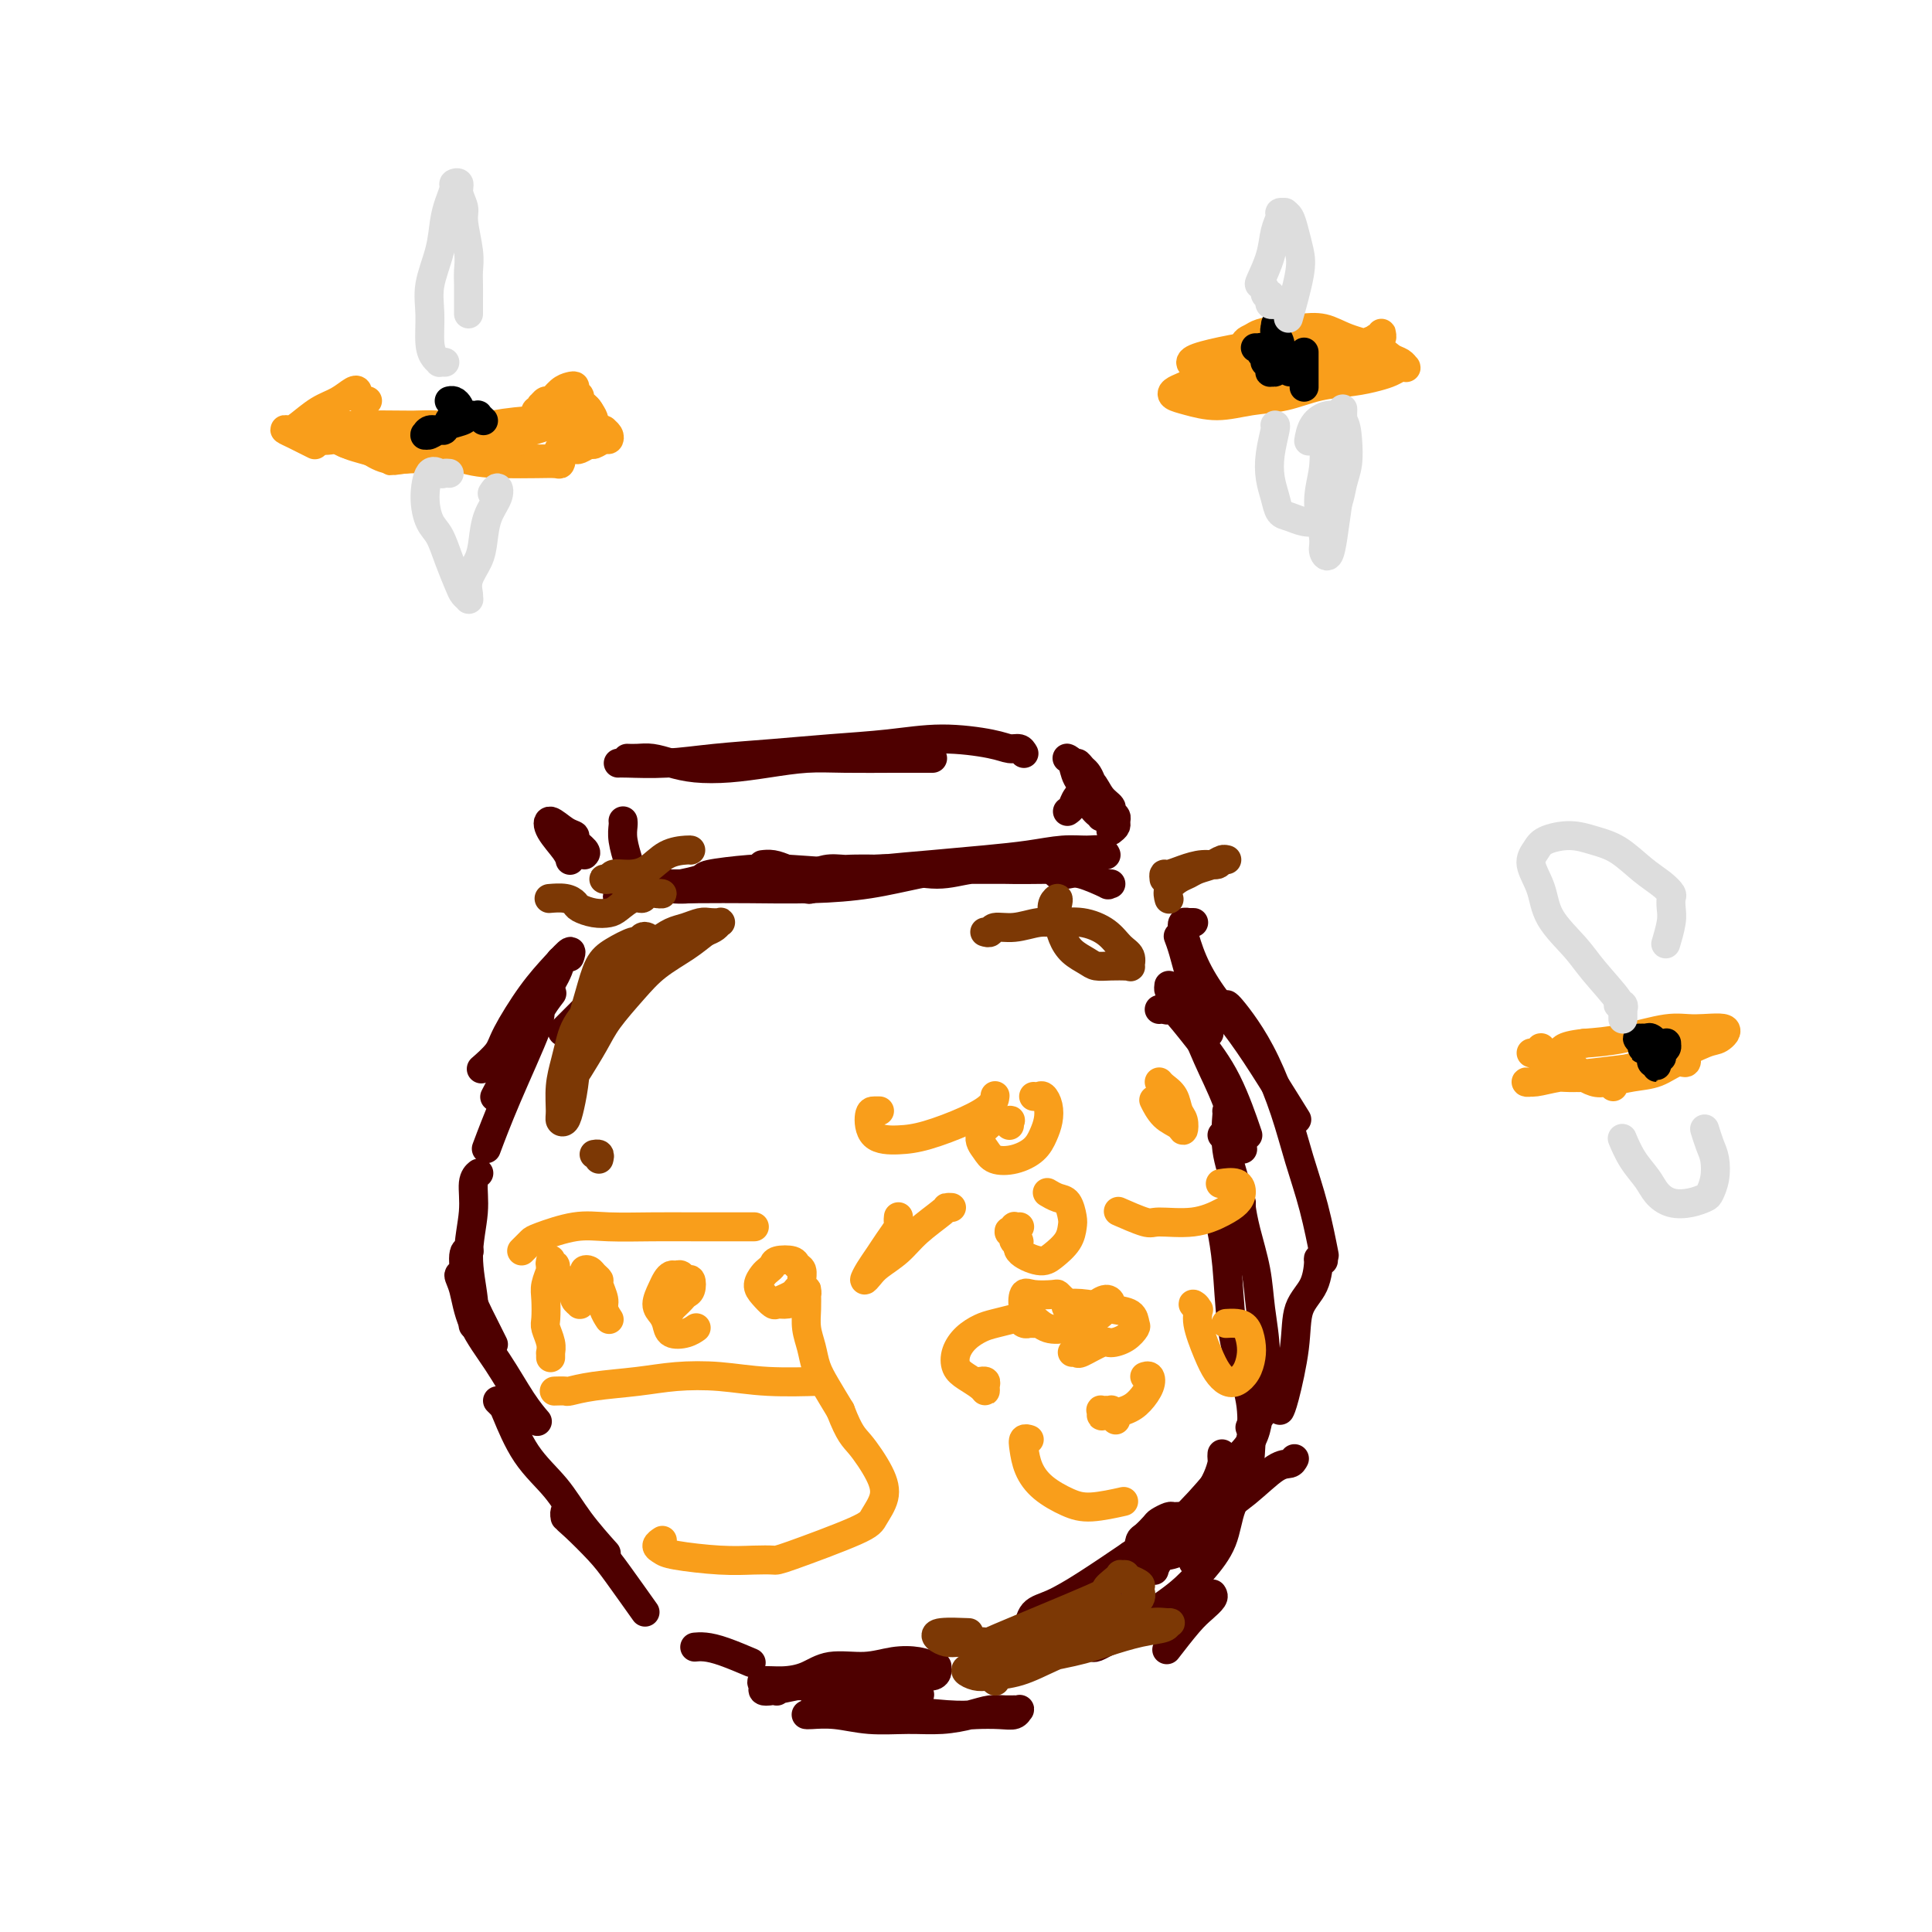 <svg viewBox='0 0 400 400' version='1.1' xmlns='http://www.w3.org/2000/svg' xmlns:xlink='http://www.w3.org/1999/xlink'><g fill='none' stroke='#4E0000' stroke-width='6' stroke-linecap='round' stroke-linejoin='round'><path d='M158,179c-0.161,0.020 -0.322,0.040 0,0c0.322,-0.040 1.127,-0.140 2,0c0.873,0.140 1.814,0.521 3,1c1.186,0.479 2.617,1.055 4,1c1.383,-0.055 2.717,-0.742 4,-1c1.283,-0.258 2.515,-0.087 4,0c1.485,0.087 3.222,0.090 5,0c1.778,-0.090 3.598,-0.273 6,0c2.402,0.273 5.386,1.001 8,1c2.614,-0.001 4.858,-0.732 7,-1c2.142,-0.268 4.180,-0.072 7,0c2.820,0.072 6.420,0.019 8,0c1.580,-0.019 1.138,-0.005 2,0c0.862,0.005 3.026,0.001 4,0c0.974,-0.001 0.758,-0.000 1,0c0.242,0.000 0.941,0.000 1,0c0.059,-0.000 -0.521,-0.000 -1,0c-0.479,0.000 -0.856,-0.000 -2,0c-1.144,0.000 -3.057,0.000 -5,0c-1.943,-0.000 -3.918,-0.001 -6,0c-2.082,0.001 -4.271,0.003 -7,0c-2.729,-0.003 -6.000,-0.012 -9,0c-3.000,0.012 -5.731,0.044 -9,0c-3.269,-0.044 -7.077,-0.166 -10,0c-2.923,0.166 -4.960,0.619 -8,1c-3.040,0.381 -7.083,0.690 -10,1c-2.917,0.310 -4.708,0.622 -7,1c-2.292,0.378 -5.083,0.822 -7,1c-1.917,0.178 -2.958,0.089 -4,0'/><path d='M139,184c-13.406,0.680 -5.422,0.378 -3,0c2.422,-0.378 -0.718,-0.834 -2,-1c-1.282,-0.166 -0.706,-0.044 0,0c0.706,0.044 1.540,0.009 2,0c0.460,-0.009 0.544,0.009 4,0c3.456,-0.009 10.285,-0.045 15,0c4.715,0.045 7.316,0.171 10,0c2.684,-0.171 5.449,-0.638 8,-1c2.551,-0.362 4.887,-0.620 7,-1c2.113,-0.380 4.004,-0.883 6,-1c1.996,-0.117 4.098,0.150 6,0c1.902,-0.150 3.605,-0.718 5,-1c1.395,-0.282 2.482,-0.279 3,0c0.518,0.279 0.466,0.835 0,1c-0.466,0.165 -1.345,-0.061 -3,0c-1.655,0.061 -4.084,0.409 -7,1c-2.916,0.591 -6.319,1.427 -10,2c-3.681,0.573 -7.641,0.885 -12,1c-4.359,0.115 -9.119,0.034 -13,0c-3.881,-0.034 -6.883,-0.019 -10,0c-3.117,0.019 -6.348,0.044 -9,0c-2.652,-0.044 -4.724,-0.155 -6,0c-1.276,0.155 -1.754,0.578 -2,1c-0.246,0.422 -0.258,0.844 0,1c0.258,0.156 0.788,0.044 1,0c0.212,-0.044 0.106,-0.022 0,0'/><path d='M168,184c-0.274,0.130 -0.549,0.259 -1,0c-0.451,-0.259 -1.079,-0.907 -2,-1c-0.921,-0.093 -2.135,0.367 -4,0c-1.865,-0.367 -4.380,-1.563 -6,-2c-1.620,-0.437 -2.346,-0.116 -3,0c-0.654,0.116 -1.236,0.028 -1,0c0.236,-0.028 1.289,0.004 3,0c1.711,-0.004 4.078,-0.042 7,0c2.922,0.042 6.397,0.166 10,0c3.603,-0.166 7.334,-0.623 11,-1c3.666,-0.377 7.268,-0.675 11,-1c3.732,-0.325 7.595,-0.676 11,-1c3.405,-0.324 6.352,-0.619 9,-1c2.648,-0.381 4.997,-0.848 7,-1c2.003,-0.152 3.661,0.011 5,0c1.339,-0.011 2.361,-0.195 3,0c0.639,0.195 0.897,0.770 1,1c0.103,0.230 0.052,0.115 0,0'/><path d='M230,172c0.432,-0.333 0.863,-0.666 1,-1c0.137,-0.334 -0.022,-0.668 0,-1c0.022,-0.332 0.224,-0.660 0,-1c-0.224,-0.340 -0.876,-0.692 -1,-1c-0.124,-0.308 0.278,-0.574 0,-1c-0.278,-0.426 -1.237,-1.013 -2,-2c-0.763,-0.987 -1.330,-2.374 -2,-3c-0.670,-0.626 -1.445,-0.490 -2,-1c-0.555,-0.510 -0.892,-1.665 -1,-2c-0.108,-0.335 0.013,0.150 0,0c-0.013,-0.150 -0.158,-0.934 0,-1c0.158,-0.066 0.621,0.587 1,1c0.379,0.413 0.676,0.588 1,1c0.324,0.412 0.675,1.063 1,2c0.325,0.937 0.625,2.161 1,3c0.375,0.839 0.826,1.291 1,2c0.174,0.709 0.073,1.673 0,2c-0.073,0.327 -0.117,0.016 0,0c0.117,-0.016 0.397,0.262 0,0c-0.397,-0.262 -1.469,-1.065 -2,-2c-0.531,-0.935 -0.521,-2.002 -1,-3c-0.479,-0.998 -1.449,-1.928 -2,-3c-0.551,-1.072 -0.684,-2.287 -1,-3c-0.316,-0.713 -0.816,-0.923 -1,-1c-0.184,-0.077 -0.053,-0.022 0,0c0.053,0.022 0.026,0.011 0,0'/><path d='M212,156c-0.255,-0.443 -0.509,-0.886 -1,-1c-0.491,-0.114 -1.217,0.102 -2,0c-0.783,-0.102 -1.621,-0.522 -4,-1c-2.379,-0.478 -6.299,-1.015 -10,-1c-3.701,0.015 -7.182,0.582 -11,1c-3.818,0.418 -7.972,0.686 -12,1c-4.028,0.314 -7.931,0.673 -12,1c-4.069,0.327 -8.306,0.624 -12,1c-3.694,0.376 -6.846,0.833 -10,1c-3.154,0.167 -6.309,0.045 -8,0c-1.691,-0.045 -1.917,-0.012 -2,0c-0.083,0.012 -0.024,0.003 0,0c0.024,-0.003 0.012,-0.002 0,0'/><path d='M193,157c0.075,0.000 0.150,0.000 0,0c-0.150,-0.000 -0.526,-0.001 -1,0c-0.474,0.001 -1.047,0.003 -2,0c-0.953,-0.003 -2.286,-0.011 -5,0c-2.714,0.011 -6.809,0.042 -10,0c-3.191,-0.042 -5.480,-0.158 -8,0c-2.520,0.158 -5.273,0.588 -8,1c-2.727,0.412 -5.430,0.804 -8,1c-2.570,0.196 -5.008,0.196 -7,0c-1.992,-0.196 -3.539,-0.588 -5,-1c-1.461,-0.412 -2.835,-0.842 -4,-1c-1.165,-0.158 -2.121,-0.042 -3,0c-0.879,0.042 -1.680,0.012 -2,0c-0.320,-0.012 -0.160,-0.006 0,0'/><path d='M129,170c0.002,0.015 0.004,0.029 0,0c-0.004,-0.029 -0.015,-0.102 0,0c0.015,0.102 0.056,0.378 0,1c-0.056,0.622 -0.207,1.591 0,3c0.207,1.409 0.774,3.260 1,4c0.226,0.740 0.113,0.370 0,0'/><path d='M121,177c0.237,-0.223 0.473,-0.447 0,-1c-0.473,-0.553 -1.657,-1.437 -2,-2c-0.343,-0.563 0.153,-0.807 0,-1c-0.153,-0.193 -0.955,-0.335 -2,-1c-1.045,-0.665 -2.332,-1.852 -3,-2c-0.668,-0.148 -0.715,0.744 0,2c0.715,1.256 2.193,2.877 3,4c0.807,1.123 0.945,1.750 1,2c0.055,0.250 0.028,0.125 0,0'/><path d='M141,183c-0.445,0.090 -0.890,0.181 0,0c0.890,-0.181 3.116,-0.633 4,-1c0.884,-0.367 0.425,-0.648 2,-1c1.575,-0.352 5.185,-0.775 8,-1c2.815,-0.225 4.835,-0.253 9,0c4.165,0.253 10.476,0.787 13,1c2.524,0.213 1.262,0.107 0,0'/><path d='M230,183c-0.554,-0.061 -1.109,-0.121 -1,0c0.109,0.121 0.880,0.425 0,0c-0.880,-0.425 -3.411,-1.578 -5,-2c-1.589,-0.422 -2.235,-0.114 -3,0c-0.765,0.114 -1.647,0.032 -2,0c-0.353,-0.032 -0.176,-0.016 0,0'/><path d='M221,168c0.369,-0.256 0.738,-0.512 1,-1c0.262,-0.488 0.417,-1.208 1,-2c0.583,-0.792 1.595,-1.655 2,-2c0.405,-0.345 0.202,-0.173 0,0'/><path d='M125,205c-0.345,0.345 -0.690,0.690 -1,1c-0.310,0.310 -0.583,0.583 -2,2c-1.417,1.417 -3.976,3.976 -5,5c-1.024,1.024 -0.512,0.512 0,0'/><path d='M118,198c0.016,-0.046 0.032,-0.092 0,0c-0.032,0.092 -0.114,0.321 0,0c0.114,-0.321 0.422,-1.192 0,-1c-0.422,0.192 -1.574,1.446 -3,3c-1.426,1.554 -3.125,3.408 -5,6c-1.875,2.592 -3.925,5.922 -5,8c-1.075,2.078 -1.174,2.906 -2,4c-0.826,1.094 -2.379,2.456 -3,3c-0.621,0.544 -0.311,0.272 0,0'/><path d='M116,199c0.000,-0.012 0.001,-0.023 0,0c-0.001,0.023 -0.003,0.082 0,0c0.003,-0.082 0.010,-0.304 0,0c-0.010,0.304 -0.039,1.134 -1,3c-0.961,1.866 -2.856,4.768 -4,7c-1.144,2.232 -1.539,3.793 -3,7c-1.461,3.207 -3.989,8.059 -5,10c-1.011,1.941 -0.506,0.970 0,0'/><path d='M99,243c0.124,-0.101 0.247,-0.202 0,0c-0.247,0.202 -0.865,0.706 -1,2c-0.135,1.294 0.212,3.377 0,6c-0.212,2.623 -0.985,5.786 -1,9c-0.015,3.214 0.727,6.481 1,9c0.273,2.519 0.078,4.291 0,5c-0.078,0.709 -0.039,0.354 0,0'/><path d='M96,264c-0.036,-0.013 -0.073,-0.025 0,0c0.073,0.025 0.255,0.089 0,0c-0.255,-0.089 -0.946,-0.331 -1,0c-0.054,0.331 0.529,1.234 1,3c0.471,1.766 0.831,4.393 2,7c1.169,2.607 3.148,5.194 5,8c1.852,2.806 3.575,5.832 5,8c1.425,2.168 2.550,3.476 3,4c0.450,0.524 0.225,0.262 0,0'/><path d='M103,290c0.390,0.394 0.780,0.788 1,1c0.220,0.212 0.270,0.243 1,2c0.730,1.757 2.140,5.239 4,8c1.860,2.761 4.169,4.802 6,7c1.831,2.198 3.185,4.553 5,7c1.815,2.447 4.090,4.985 5,6c0.910,1.015 0.455,0.508 0,0'/><path d='M117,314c-0.007,0.136 -0.014,0.273 0,0c0.014,-0.273 0.049,-0.955 0,-1c-0.049,-0.045 -0.180,0.546 0,1c0.180,0.454 0.673,0.771 2,2c1.327,1.229 3.490,3.371 5,5c1.510,1.629 2.368,2.746 4,5c1.632,2.254 4.038,5.644 5,7c0.962,1.356 0.481,0.678 0,0'/><path d='M144,341c-0.145,0.014 -0.290,0.029 0,0c0.290,-0.029 1.016,-0.100 2,0c0.984,0.100 2.226,0.373 4,1c1.774,0.627 4.078,1.608 5,2c0.922,0.392 0.461,0.196 0,0'/><path d='M161,350c-0.152,0.113 -0.305,0.226 0,0c0.305,-0.226 1.067,-0.792 1,-1c-0.067,-0.208 -0.965,-0.060 0,0c0.965,0.060 3.791,0.031 5,0c1.209,-0.031 0.802,-0.065 2,0c1.198,0.065 4.002,0.228 6,0c1.998,-0.228 3.191,-0.849 5,-1c1.809,-0.151 4.234,0.167 6,0c1.766,-0.167 2.872,-0.819 4,-1c1.128,-0.181 2.278,0.108 3,0c0.722,-0.108 1.018,-0.613 1,-1c-0.018,-0.387 -0.349,-0.655 -1,-1c-0.651,-0.345 -1.621,-0.765 -3,-1c-1.379,-0.235 -3.165,-0.283 -5,0c-1.835,0.283 -3.718,0.898 -6,1c-2.282,0.102 -4.961,-0.310 -7,0c-2.039,0.310 -3.437,1.340 -5,2c-1.563,0.660 -3.291,0.948 -5,1c-1.709,0.052 -3.400,-0.133 -4,0c-0.600,0.133 -0.109,0.583 0,1c0.109,0.417 -0.164,0.802 0,1c0.164,0.198 0.764,0.208 2,0c1.236,-0.208 3.108,-0.634 5,-1c1.892,-0.366 3.803,-0.673 6,-1c2.197,-0.327 4.680,-0.676 7,-1c2.320,-0.324 4.478,-0.623 7,-1c2.522,-0.377 5.410,-0.832 7,-1c1.590,-0.168 1.883,-0.048 2,0c0.117,0.048 0.059,0.024 0,0'/><path d='M244,194c-0.005,-0.014 -0.011,-0.029 0,0c0.011,0.029 0.038,0.100 0,0c-0.038,-0.100 -0.143,-0.372 0,0c0.143,0.372 0.533,1.388 1,3c0.467,1.612 1.010,3.819 2,7c0.990,3.181 2.426,7.338 3,9c0.574,1.662 0.287,0.831 0,0'/><path d='M242,204c-0.048,0.372 -0.095,0.744 0,1c0.095,0.256 0.334,0.396 1,1c0.666,0.604 1.759,1.673 3,4c1.241,2.327 2.632,5.912 4,9c1.368,3.088 2.715,5.677 4,9c1.285,3.323 2.510,7.378 3,9c0.490,1.622 0.245,0.811 0,0'/><path d='M254,230c0.004,-0.013 0.008,-0.026 0,0c-0.008,0.026 -0.026,0.092 0,0c0.026,-0.092 0.098,-0.342 0,1c-0.098,1.342 -0.367,4.277 0,7c0.367,2.723 1.368,5.233 2,8c0.632,2.767 0.895,5.791 1,7c0.105,1.209 0.053,0.605 0,0'/><path d='M257,250c-0.004,-0.419 -0.008,-0.838 0,-1c0.008,-0.162 0.029,-0.066 0,0c-0.029,0.066 -0.109,0.103 0,1c0.109,0.897 0.406,2.653 1,5c0.594,2.347 1.486,5.285 2,8c0.514,2.715 0.649,5.208 1,8c0.351,2.792 0.919,5.882 1,9c0.081,3.118 -0.324,6.262 -1,9c-0.676,2.738 -1.622,5.068 -2,6c-0.378,0.932 -0.189,0.466 0,0'/><path d='M261,293c-0.033,0.004 -0.067,0.008 0,0c0.067,-0.008 0.234,-0.028 0,0c-0.234,0.028 -0.868,0.102 -1,0c-0.132,-0.102 0.240,-0.382 0,1c-0.240,1.382 -1.091,4.427 -2,7c-0.909,2.573 -1.875,4.676 -3,7c-1.125,2.324 -2.410,4.870 -4,7c-1.590,2.130 -3.484,3.846 -5,5c-1.516,1.154 -2.653,1.747 -4,2c-1.347,0.253 -2.904,0.166 -4,0c-1.096,-0.166 -1.731,-0.411 -2,-1c-0.269,-0.589 -0.170,-1.521 0,-2c0.170,-0.479 0.412,-0.507 1,-1c0.588,-0.493 1.521,-1.453 2,-2c0.479,-0.547 0.504,-0.681 1,-1c0.496,-0.319 1.464,-0.824 2,-1c0.536,-0.176 0.641,-0.022 1,0c0.359,0.022 0.973,-0.088 1,0c0.027,0.088 -0.533,0.376 -1,1c-0.467,0.624 -0.840,1.586 -2,3c-1.160,1.414 -3.106,3.282 -5,5c-1.894,1.718 -3.737,3.286 -6,5c-2.263,1.714 -4.945,3.574 -7,5c-2.055,1.426 -3.483,2.420 -5,3c-1.517,0.580 -3.123,0.748 -4,1c-0.877,0.252 -1.025,0.590 -1,0c0.025,-0.590 0.223,-2.107 1,-3c0.777,-0.893 2.132,-1.164 4,-2c1.868,-0.836 4.248,-2.239 7,-4c2.752,-1.761 5.876,-3.881 9,-6'/><path d='M234,322c4.789,-3.353 6.761,-4.234 9,-6c2.239,-1.766 4.744,-4.415 7,-7c2.256,-2.585 4.265,-5.105 6,-7c1.735,-1.895 3.198,-3.164 4,-6c0.802,-2.836 0.943,-7.239 1,-9c0.057,-1.761 0.028,-0.881 0,0'/><path d='M255,237c-0.311,-0.311 -0.622,-0.622 -1,-1c-0.378,-0.378 -0.822,-0.822 -1,-1c-0.178,-0.178 -0.089,-0.089 0,0'/><path d='M240,209c0.310,-0.035 0.620,-0.070 1,0c0.380,0.070 0.831,0.244 1,0c0.169,-0.244 0.056,-0.908 1,0c0.944,0.908 2.944,3.388 5,6c2.056,2.612 4.169,5.357 6,9c1.831,3.643 3.380,8.184 4,10c0.620,1.816 0.310,0.908 0,0'/><path d='M253,301c-0.018,0.377 -0.036,0.754 0,1c0.036,0.246 0.125,0.360 0,1c-0.125,0.640 -0.464,1.804 -1,3c-0.536,1.196 -1.268,2.423 -2,4c-0.732,1.577 -1.464,3.505 -2,5c-0.536,1.495 -0.875,2.556 -1,4c-0.125,1.444 -0.036,3.270 0,4c0.036,0.730 0.018,0.365 0,0'/><path d='M168,355c0.113,-0.001 0.226,-0.001 0,0c-0.226,0.001 -0.791,0.004 -1,0c-0.209,-0.004 -0.064,-0.015 0,0c0.064,0.015 0.045,0.057 1,0c0.955,-0.057 2.884,-0.214 5,0c2.116,0.214 4.418,0.800 7,1c2.582,0.200 5.444,0.015 8,0c2.556,-0.015 4.807,0.139 7,0c2.193,-0.139 4.328,-0.573 6,-1c1.672,-0.427 2.879,-0.847 4,-1c1.121,-0.153 2.155,-0.037 3,0c0.845,0.037 1.501,-0.004 2,0c0.499,0.004 0.840,0.053 1,0c0.160,-0.053 0.140,-0.209 0,0c-0.140,0.209 -0.400,0.784 -1,1c-0.600,0.216 -1.542,0.073 -3,0c-1.458,-0.073 -3.434,-0.076 -5,0c-1.566,0.076 -2.723,0.231 -6,0c-3.277,-0.231 -8.675,-0.846 -11,-1c-2.325,-0.154 -1.579,0.155 -3,0c-1.421,-0.155 -5.010,-0.774 -7,-1c-1.990,-0.226 -2.382,-0.060 -3,0c-0.618,0.060 -1.464,0.012 -2,0c-0.536,-0.012 -0.763,0.012 -1,0c-0.237,-0.012 -0.483,-0.059 0,0c0.483,0.059 1.696,0.226 3,0c1.304,-0.226 2.700,-0.844 5,-1c2.300,-0.156 5.504,0.150 8,0c2.496,-0.150 4.285,-0.757 5,-1c0.715,-0.243 0.358,-0.121 0,0'/><path d='M226,341c0.221,0.107 0.442,0.214 1,0c0.558,-0.214 1.453,-0.747 2,-1c0.547,-0.253 0.745,-0.224 2,-1c1.255,-0.776 3.567,-2.355 6,-4c2.433,-1.645 4.988,-3.354 7,-5c2.012,-1.646 3.481,-3.228 5,-5c1.519,-1.772 3.088,-3.735 4,-6c0.912,-2.265 1.167,-4.834 2,-7c0.833,-2.166 2.245,-3.931 3,-6c0.755,-2.069 0.855,-4.441 1,-7c0.145,-2.559 0.336,-5.303 0,-8c-0.336,-2.697 -1.201,-5.347 -2,-8c-0.799,-2.653 -1.534,-5.309 -2,-9c-0.466,-3.691 -0.664,-8.417 -1,-12c-0.336,-3.583 -0.810,-6.024 -1,-7c-0.190,-0.976 -0.095,-0.488 0,0'/><path d='M114,206c0.236,-0.311 0.473,-0.621 0,0c-0.473,0.621 -1.654,2.175 -2,3c-0.346,0.825 0.144,0.922 -1,4c-1.144,3.078 -3.924,9.136 -6,14c-2.076,4.864 -3.450,8.532 -4,10c-0.550,1.468 -0.275,0.734 0,0'/><path d='M97,259c0.124,0.051 0.247,0.102 0,0c-0.247,-0.102 -0.865,-0.356 -1,1c-0.135,1.356 0.211,4.322 1,7c0.789,2.678 2.020,5.067 3,7c0.980,1.933 1.709,3.409 2,4c0.291,0.591 0.146,0.295 0,0'/><path d='M247,191c0.121,0.002 0.241,0.003 0,0c-0.241,-0.003 -0.844,-0.012 -1,0c-0.156,0.012 0.137,0.044 0,0c-0.137,-0.044 -0.702,-0.164 -1,0c-0.298,0.164 -0.329,0.612 0,2c0.329,1.388 1.017,3.715 2,6c0.983,2.285 2.261,4.530 4,7c1.739,2.470 3.940,5.167 6,8c2.060,2.833 3.978,5.801 6,9c2.022,3.199 4.149,6.628 5,8c0.851,1.372 0.425,0.686 0,0'/><path d='M254,208c0.177,0.118 0.354,0.236 1,1c0.646,0.764 1.762,2.173 3,4c1.238,1.827 2.598,4.071 4,7c1.402,2.929 2.845,6.545 4,10c1.155,3.455 2.021,6.751 3,10c0.979,3.249 2.071,6.452 3,10c0.929,3.548 1.694,7.442 2,9c0.306,1.558 0.153,0.779 0,0'/><path d='M274,261c-0.430,0.123 -0.860,0.246 -1,0c-0.140,-0.246 0.008,-0.862 0,0c-0.008,0.862 -0.174,3.201 -1,5c-0.826,1.799 -2.313,3.057 -3,5c-0.688,1.943 -0.576,4.572 -1,8c-0.424,3.428 -1.383,7.654 -2,10c-0.617,2.346 -0.890,2.813 -1,3c-0.110,0.187 -0.055,0.093 0,0'/><path d='M268,302c-0.221,0.429 -0.442,0.859 -1,1c-0.558,0.141 -1.452,-0.005 -3,1c-1.548,1.005 -3.749,3.163 -6,5c-2.251,1.837 -4.551,3.354 -7,5c-2.449,1.646 -5.048,3.421 -7,5c-1.952,1.579 -3.256,2.964 -4,4c-0.744,1.036 -0.927,1.725 -1,2c-0.073,0.275 -0.037,0.138 0,0'/><path d='M251,330c0.167,0.247 0.335,0.494 0,1c-0.335,0.506 -1.172,1.270 -2,2c-0.828,0.730 -1.646,1.427 -3,3c-1.354,1.573 -3.244,4.021 -4,5c-0.756,0.979 -0.378,0.490 0,0'/></g>
<g fill='none' stroke='#F99E1B' stroke-width='6' stroke-linecap='round' stroke-linejoin='round'><path d='M211,254c0.009,-0.001 0.017,-0.001 0,0c-0.017,0.001 -0.061,0.004 0,0c0.061,-0.004 0.227,-0.015 0,0c-0.227,0.015 -0.846,0.055 -1,0c-0.154,-0.055 0.159,-0.207 0,0c-0.159,0.207 -0.788,0.772 -1,1c-0.212,0.228 -0.005,0.118 0,0c0.005,-0.118 -0.190,-0.243 0,0c0.190,0.243 0.765,0.855 1,1c0.235,0.145 0.128,-0.178 0,0c-0.128,0.178 -0.278,0.855 0,1c0.278,0.145 0.985,-0.243 1,0c0.015,0.243 -0.662,1.117 0,2c0.662,0.883 2.661,1.777 4,2c1.339,0.223 2.017,-0.224 3,-1c0.983,-0.776 2.272,-1.881 3,-3c0.728,-1.119 0.895,-2.251 1,-3c0.105,-0.749 0.147,-1.115 0,-2c-0.147,-0.885 -0.483,-2.289 -1,-3c-0.517,-0.711 -1.216,-0.730 -2,-1c-0.784,-0.270 -1.653,-0.791 -2,-1c-0.347,-0.209 -0.174,-0.104 0,0'/><path d='M220,269c-0.415,-0.417 -0.831,-0.834 -1,-1c-0.169,-0.166 -0.093,-0.081 -1,0c-0.907,0.081 -2.799,0.159 -4,0c-1.201,-0.159 -1.711,-0.553 -2,0c-0.289,0.553 -0.356,2.055 0,3c0.356,0.945 1.136,1.332 2,2c0.864,0.668 1.814,1.616 3,2c1.186,0.384 2.609,0.206 4,0c1.391,-0.206 2.749,-0.438 4,-1c1.251,-0.562 2.394,-1.453 3,-2c0.606,-0.547 0.673,-0.749 1,-1c0.327,-0.251 0.912,-0.552 1,-1c0.088,-0.448 -0.323,-1.044 -1,-1c-0.677,0.044 -1.622,0.727 -2,1c-0.378,0.273 -0.189,0.137 0,0'/><path d='M214,274c-0.445,0.008 -0.890,0.015 -1,0c-0.110,-0.015 0.116,-0.054 0,0c-0.116,0.054 -0.572,0.199 -1,0c-0.428,-0.199 -0.828,-0.742 -1,-1c-0.172,-0.258 -0.116,-0.232 -1,0c-0.884,0.232 -2.707,0.671 -4,1c-1.293,0.329 -2.054,0.549 -3,1c-0.946,0.451 -2.075,1.132 -3,2c-0.925,0.868 -1.645,1.922 -2,3c-0.355,1.078 -0.344,2.181 0,3c0.344,0.819 1.021,1.354 2,2c0.979,0.646 2.259,1.403 3,2c0.741,0.597 0.945,1.036 1,1c0.055,-0.036 -0.037,-0.546 0,-1c0.037,-0.454 0.202,-0.853 0,-1c-0.202,-0.147 -0.772,-0.042 -1,0c-0.228,0.042 -0.114,0.021 0,0'/><path d='M231,294c0.111,-0.453 0.222,-0.906 0,-1c-0.222,-0.094 -0.776,0.171 -1,0c-0.224,-0.171 -0.116,-0.778 0,-1c0.116,-0.222 0.241,-0.061 0,0c-0.241,0.061 -0.849,0.020 -1,0c-0.151,-0.020 0.156,-0.019 0,0c-0.156,0.019 -0.775,0.055 -1,0c-0.225,-0.055 -0.055,-0.202 0,0c0.055,0.202 -0.006,0.752 0,1c0.006,0.248 0.080,0.192 1,0c0.920,-0.192 2.688,-0.521 4,-1c1.312,-0.479 2.169,-1.109 3,-2c0.831,-0.891 1.635,-2.043 2,-3c0.365,-0.957 0.291,-1.719 0,-2c-0.291,-0.281 -0.797,-0.080 -1,0c-0.203,0.080 -0.101,0.040 0,0'/><path d='M108,259c0.324,-0.323 0.648,-0.647 1,-1c0.352,-0.353 0.731,-0.736 1,-1c0.269,-0.264 0.427,-0.411 2,-1c1.573,-0.589 4.560,-1.622 7,-2c2.440,-0.378 4.333,-0.101 7,0c2.667,0.101 6.107,0.027 9,0c2.893,-0.027 5.241,-0.007 9,0c3.759,0.007 8.931,0.002 11,0c2.069,-0.002 1.034,-0.001 0,0'/><path d='M115,288c-0.221,0.006 -0.442,0.013 0,0c0.442,-0.013 1.545,-0.045 2,0c0.455,0.045 0.260,0.169 1,0c0.740,-0.169 2.415,-0.630 5,-1c2.585,-0.370 6.081,-0.649 9,-1c2.919,-0.351 5.260,-0.774 8,-1c2.740,-0.226 5.879,-0.257 9,0c3.121,0.257 6.225,0.800 10,1c3.775,0.200 8.221,0.057 10,0c1.779,-0.057 0.889,-0.029 0,0'/><path d='M114,281c0.000,0.008 0.000,0.016 0,0c-0.000,-0.016 -0.000,-0.056 0,0c0.000,0.056 0.001,0.206 0,0c-0.001,-0.206 -0.004,-0.769 0,-1c0.004,-0.231 0.015,-0.129 0,0c-0.015,0.129 -0.056,0.284 0,0c0.056,-0.284 0.210,-1.009 0,-2c-0.210,-0.991 -0.785,-2.248 -1,-3c-0.215,-0.752 -0.072,-0.999 0,-2c0.072,-1.001 0.072,-2.755 0,-4c-0.072,-1.245 -0.215,-1.981 0,-3c0.215,-1.019 0.789,-2.321 1,-3c0.211,-0.679 0.061,-0.734 0,-1c-0.061,-0.266 -0.032,-0.744 0,-1c0.032,-0.256 0.068,-0.291 0,0c-0.068,0.291 -0.240,0.908 0,1c0.240,0.092 0.891,-0.340 1,0c0.109,0.340 -0.326,1.453 0,2c0.326,0.547 1.412,0.529 2,1c0.588,0.471 0.679,1.433 1,2c0.321,0.567 0.870,0.740 1,1c0.130,0.260 -0.161,0.606 0,1c0.161,0.394 0.775,0.835 1,1c0.225,0.165 0.060,0.055 0,0c-0.060,-0.055 -0.016,-0.056 0,0c0.016,0.056 0.004,0.170 0,0c-0.004,-0.170 -0.001,-0.623 0,-1c0.001,-0.377 0.000,-0.679 0,-1c-0.000,-0.321 -0.000,-0.660 0,-1'/><path d='M120,267c0.945,0.154 0.309,-1.462 0,-2c-0.309,-0.538 -0.290,0.002 0,0c0.290,-0.002 0.852,-0.547 1,-1c0.148,-0.453 -0.119,-0.814 0,-1c0.119,-0.186 0.624,-0.198 1,0c0.376,0.198 0.621,0.605 1,1c0.379,0.395 0.890,0.779 1,1c0.110,0.221 -0.180,0.280 0,1c0.180,0.720 0.832,2.100 1,3c0.168,0.900 -0.147,1.319 0,2c0.147,0.681 0.756,1.623 1,2c0.244,0.377 0.122,0.188 0,0'/><path d='M138,271c0.446,-0.024 0.893,-0.048 1,0c0.107,0.048 -0.125,0.169 0,0c0.125,-0.169 0.609,-0.627 1,-1c0.391,-0.373 0.690,-0.659 1,-1c0.310,-0.341 0.630,-0.736 1,-1c0.370,-0.264 0.790,-0.396 1,-1c0.210,-0.604 0.211,-1.679 0,-2c-0.211,-0.321 -0.634,0.113 -1,0c-0.366,-0.113 -0.675,-0.771 -1,-1c-0.325,-0.229 -0.666,-0.027 -1,0c-0.334,0.027 -0.661,-0.120 -1,0c-0.339,0.120 -0.690,0.507 -1,1c-0.310,0.493 -0.579,1.092 -1,2c-0.421,0.908 -0.993,2.125 -1,3c-0.007,0.875 0.552,1.408 1,2c0.448,0.592 0.786,1.244 1,2c0.214,0.756 0.305,1.615 1,2c0.695,0.385 1.995,0.296 3,0c1.005,-0.296 1.716,-0.799 2,-1c0.284,-0.201 0.142,-0.101 0,0'/><path d='M162,269c0.055,-0.024 0.110,-0.048 0,0c-0.110,0.048 -0.383,0.169 0,0c0.383,-0.169 1.424,-0.626 2,-1c0.576,-0.374 0.687,-0.663 1,-1c0.313,-0.337 0.829,-0.721 1,-1c0.171,-0.279 -0.003,-0.454 0,-1c0.003,-0.546 0.184,-1.464 0,-2c-0.184,-0.536 -0.732,-0.690 -1,-1c-0.268,-0.310 -0.257,-0.774 -1,-1c-0.743,-0.226 -2.242,-0.212 -3,0c-0.758,0.212 -0.776,0.623 -1,1c-0.224,0.377 -0.656,0.722 -1,1c-0.344,0.278 -0.602,0.491 -1,1c-0.398,0.509 -0.938,1.314 -1,2c-0.062,0.686 0.354,1.253 1,2c0.646,0.747 1.521,1.674 2,2c0.479,0.326 0.563,0.050 1,0c0.437,-0.050 1.227,0.127 2,0c0.773,-0.127 1.528,-0.556 2,-1c0.472,-0.444 0.662,-0.902 1,-1c0.338,-0.098 0.823,0.164 1,0c0.177,-0.164 0.047,-0.754 0,-1c-0.047,-0.246 -0.009,-0.149 0,0c0.009,0.149 -0.009,0.350 0,1c0.009,0.650 0.046,1.751 0,3c-0.046,1.249 -0.175,2.647 0,4c0.175,1.353 0.655,2.662 1,4c0.345,1.338 0.554,2.706 1,4c0.446,1.294 1.127,2.512 2,4c0.873,1.488 1.936,3.244 3,5'/><path d='M174,292c1.925,5.000 2.737,5.500 4,7c1.263,1.500 2.976,3.999 4,6c1.024,2.001 1.359,3.503 1,5c-0.359,1.497 -1.413,2.989 -2,4c-0.587,1.011 -0.707,1.540 -4,3c-3.293,1.460 -9.757,3.852 -13,5c-3.243,1.148 -3.264,1.051 -4,1c-0.736,-0.051 -2.188,-0.055 -4,0c-1.812,0.055 -3.984,0.169 -7,0c-3.016,-0.169 -6.874,-0.620 -9,-1c-2.126,-0.380 -2.518,-0.690 -3,-1c-0.482,-0.310 -1.053,-0.622 -1,-1c0.053,-0.378 0.729,-0.822 1,-1c0.271,-0.178 0.135,-0.089 0,0'/><path d='M285,70c-0.113,-0.029 -0.226,-0.058 0,0c0.226,0.058 0.793,0.204 1,0c0.207,-0.204 0.056,-0.756 0,-1c-0.056,-0.244 -0.018,-0.178 0,0c0.018,0.178 0.015,0.467 -1,1c-1.015,0.533 -3.042,1.309 -5,2c-1.958,0.691 -3.847,1.299 -6,2c-2.153,0.701 -4.568,1.497 -7,2c-2.432,0.503 -4.879,0.712 -7,1c-2.121,0.288 -3.915,0.655 -6,1c-2.085,0.345 -4.461,0.669 -6,1c-1.539,0.331 -2.241,0.668 -3,1c-0.759,0.332 -1.573,0.660 -2,1c-0.427,0.340 -0.465,0.692 0,1c0.465,0.308 1.434,0.573 3,1c1.566,0.427 3.730,1.015 6,1c2.270,-0.015 4.645,-0.634 7,-1c2.355,-0.366 4.689,-0.479 7,-1c2.311,-0.521 4.598,-1.450 7,-2c2.402,-0.550 4.920,-0.722 7,-1c2.080,-0.278 3.721,-0.662 5,-1c1.279,-0.338 2.197,-0.630 3,-1c0.803,-0.370 1.491,-0.819 2,-1c0.509,-0.181 0.838,-0.093 1,0c0.162,0.093 0.158,0.191 0,0c-0.158,-0.191 -0.470,-0.671 -1,-1c-0.530,-0.329 -1.277,-0.505 -2,-1c-0.723,-0.495 -1.421,-1.308 -3,-2c-1.579,-0.692 -4.041,-1.263 -6,-2c-1.959,-0.737 -3.417,-1.639 -5,-2c-1.583,-0.361 -3.292,-0.180 -5,0'/><path d='M269,68c-4.376,-1.286 -4.318,-0.501 -5,0c-0.682,0.501 -2.106,0.719 -3,1c-0.894,0.281 -1.258,0.626 -2,1c-0.742,0.374 -1.862,0.776 -1,2c0.862,1.224 3.707,3.271 5,4c1.293,0.729 1.035,0.140 2,0c0.965,-0.140 3.152,0.169 5,0c1.848,-0.169 3.358,-0.816 5,-1c1.642,-0.184 3.416,0.094 5,0c1.584,-0.094 2.978,-0.561 4,-1c1.022,-0.439 1.672,-0.850 2,-1c0.328,-0.150 0.333,-0.040 0,0c-0.333,0.040 -1.004,0.011 -2,0c-0.996,-0.011 -2.315,-0.004 -4,0c-1.685,0.004 -3.734,0.004 -6,0c-2.266,-0.004 -4.750,-0.013 -7,0c-2.250,0.013 -4.268,0.049 -6,0c-1.732,-0.049 -3.179,-0.183 -5,0c-1.821,0.183 -4.015,0.684 -5,1c-0.985,0.316 -0.761,0.449 -1,1c-0.239,0.551 -0.939,1.522 -1,2c-0.061,0.478 0.519,0.465 1,1c0.481,0.535 0.862,1.620 2,2c1.138,0.380 3.033,0.057 5,0c1.967,-0.057 4.005,0.153 6,0c1.995,-0.153 3.947,-0.670 6,-1c2.053,-0.330 4.207,-0.473 6,-1c1.793,-0.527 3.227,-1.436 4,-2c0.773,-0.564 0.887,-0.782 1,-1'/><path d='M280,75c2.952,-0.952 1.831,-0.832 1,-1c-0.831,-0.168 -1.372,-0.624 -2,-1c-0.628,-0.376 -1.345,-0.671 -3,-1c-1.655,-0.329 -4.250,-0.690 -6,-1c-1.750,-0.310 -2.655,-0.568 -7,0c-4.345,0.568 -12.131,1.960 -15,3c-2.869,1.040 -0.820,1.726 0,2c0.820,0.274 0.410,0.137 0,0'/></g>
<g fill='none' stroke='#000000' stroke-width='6' stroke-linecap='round' stroke-linejoin='round'><path d='M260,72c-0.001,0.000 -0.001,0.000 0,0c0.001,-0.000 0.004,-0.000 0,0c-0.004,0.000 -0.015,0.000 0,0c0.015,-0.000 0.057,-0.001 0,0c-0.057,0.001 -0.212,0.003 0,0c0.212,-0.003 0.793,-0.011 1,0c0.207,0.011 0.041,0.040 0,0c-0.041,-0.040 0.042,-0.150 0,0c-0.042,0.150 -0.208,0.561 0,1c0.208,0.439 0.792,0.906 1,1c0.208,0.094 0.042,-0.186 0,0c-0.042,0.186 0.042,0.838 0,1c-0.042,0.162 -0.208,-0.167 0,0c0.208,0.167 0.792,0.830 1,1c0.208,0.170 0.041,-0.154 0,0c-0.041,0.154 0.045,0.787 0,1c-0.045,0.213 -0.222,0.006 0,0c0.222,-0.006 0.844,0.190 1,0c0.156,-0.190 -0.153,-0.764 0,-1c0.153,-0.236 0.769,-0.133 1,0c0.231,0.133 0.076,0.295 0,0c-0.076,-0.295 -0.073,-1.046 0,-2c0.073,-0.954 0.215,-2.111 0,-3c-0.215,-0.889 -0.789,-1.508 -1,-2c-0.211,-0.492 -0.060,-0.855 0,-1c0.060,-0.145 0.030,-0.073 0,0'/><path d='M264,68c0.159,-1.497 0.057,-0.741 0,0c-0.057,0.741 -0.068,1.466 0,2c0.068,0.534 0.215,0.875 1,2c0.785,1.125 2.208,3.033 3,4c0.792,0.967 0.955,0.991 1,1c0.045,0.009 -0.027,0.002 0,0c0.027,-0.002 0.151,-0.001 0,0c-0.151,0.001 -0.579,0.000 -1,0c-0.421,-0.000 -0.835,-0.000 -1,0c-0.165,0.000 -0.083,0.000 0,0'/><path d='M270,73c0.000,-0.001 0.000,-0.001 0,0c0.000,0.001 0.000,0.004 0,0c0.000,-0.004 0.000,-0.016 0,0c0.000,0.016 0.000,0.060 0,0c-0.000,-0.060 0.000,-0.224 0,0c0.000,0.224 0.000,0.836 0,1c0.000,0.164 0.000,-0.120 0,0c0.000,0.120 0.000,0.646 0,1c0.000,0.354 0.000,0.538 0,1c0.000,0.462 0.000,1.201 0,2c0.000,0.799 0.000,1.657 0,2c0.000,0.343 0.000,0.172 0,0'/></g>
<g fill='none' stroke='#DDDDDD' stroke-width='6' stroke-linecap='round' stroke-linejoin='round'><path d='M264,63c0.111,-0.022 0.222,-0.044 0,0c-0.222,0.044 -0.777,0.153 -1,0c-0.223,-0.153 -0.116,-0.566 0,-1c0.116,-0.434 0.239,-0.887 0,-1c-0.239,-0.113 -0.842,0.113 -1,0c-0.158,-0.113 0.128,-0.564 0,-1c-0.128,-0.436 -0.671,-0.855 -1,-1c-0.329,-0.145 -0.443,-0.014 0,-1c0.443,-0.986 1.443,-3.087 2,-5c0.557,-1.913 0.670,-3.637 1,-5c0.330,-1.363 0.876,-2.364 1,-3c0.124,-0.636 -0.174,-0.909 0,-1c0.174,-0.091 0.820,-0.002 1,0c0.180,0.002 -0.108,-0.083 0,0c0.108,0.083 0.610,0.335 1,1c0.390,0.665 0.668,1.742 1,3c0.332,1.258 0.718,2.698 1,4c0.282,1.302 0.461,2.466 0,5c-0.461,2.534 -1.560,6.438 -2,8c-0.440,1.562 -0.220,0.781 0,0'/><path d='M264,88c-0.029,0.005 -0.057,0.010 0,0c0.057,-0.010 0.200,-0.034 0,1c-0.200,1.034 -0.742,3.127 -1,5c-0.258,1.873 -0.232,3.525 0,5c0.232,1.475 0.671,2.774 1,4c0.329,1.226 0.549,2.379 1,3c0.451,0.621 1.133,0.708 2,1c0.867,0.292 1.920,0.788 3,1c1.080,0.212 2.188,0.141 3,0c0.812,-0.141 1.328,-0.350 2,-1c0.672,-0.650 1.499,-1.739 2,-3c0.501,-1.261 0.676,-2.693 1,-4c0.324,-1.307 0.798,-2.489 1,-4c0.202,-1.511 0.131,-3.350 0,-5c-0.131,-1.650 -0.322,-3.111 -1,-4c-0.678,-0.889 -1.841,-1.207 -3,-1c-1.159,0.207 -2.312,0.940 -3,2c-0.688,1.060 -0.911,2.446 -1,3c-0.089,0.554 -0.045,0.277 0,0'/><path d='M275,91c-0.030,0.115 -0.059,0.230 0,0c0.059,-0.230 0.207,-0.806 0,-1c-0.207,-0.194 -0.769,-0.008 -1,0c-0.231,0.008 -0.129,-0.164 0,1c0.129,1.164 0.286,3.663 0,6c-0.286,2.337 -1.016,4.511 -1,7c0.016,2.489 0.778,5.292 1,7c0.222,1.708 -0.094,2.322 0,3c0.094,0.678 0.600,1.421 1,1c0.400,-0.421 0.696,-2.005 1,-4c0.304,-1.995 0.617,-4.402 1,-7c0.383,-2.598 0.834,-5.387 1,-8c0.166,-2.613 0.045,-5.050 0,-7c-0.045,-1.950 -0.013,-3.414 0,-4c0.013,-0.586 0.006,-0.293 0,0'/></g>
<g fill='none' stroke='#F99E1B' stroke-width='6' stroke-linecap='round' stroke-linejoin='round'><path d='M222,280c0.420,-0.062 0.840,-0.124 1,0c0.160,0.124 0.061,0.432 1,0c0.939,-0.432 2.917,-1.606 4,-2c1.083,-0.394 1.270,-0.007 2,0c0.730,0.007 2.002,-0.365 3,-1c0.998,-0.635 1.720,-1.533 2,-2c0.280,-0.467 0.116,-0.504 0,-1c-0.116,-0.496 -0.185,-1.450 -1,-2c-0.815,-0.550 -2.376,-0.697 -4,-1c-1.624,-0.303 -3.312,-0.762 -5,-1c-1.688,-0.238 -3.378,-0.256 -4,0c-0.622,0.256 -0.178,0.788 0,1c0.178,0.212 0.089,0.106 0,0'/><path d='M232,251c-0.037,-0.017 -0.075,-0.033 0,0c0.075,0.033 0.262,0.116 0,0c-0.262,-0.116 -0.972,-0.429 0,0c0.972,0.429 3.626,1.601 5,2c1.374,0.399 1.468,0.024 3,0c1.532,-0.024 4.501,0.301 7,0c2.499,-0.301 4.529,-1.230 6,-2c1.471,-0.770 2.383,-1.383 3,-2c0.617,-0.617 0.939,-1.237 1,-2c0.061,-0.763 -0.137,-1.667 -1,-2c-0.863,-0.333 -2.389,-0.095 -3,0c-0.611,0.095 -0.305,0.048 0,0'/><path d='M197,250c-0.436,-0.019 -0.873,-0.038 -1,0c-0.127,0.038 0.054,0.132 -1,1c-1.054,0.868 -3.345,2.511 -5,4c-1.655,1.489 -2.676,2.825 -4,4c-1.324,1.175 -2.951,2.190 -4,3c-1.049,0.810 -1.519,1.414 -2,2c-0.481,0.586 -0.973,1.155 -1,1c-0.027,-0.155 0.409,-1.036 1,-2c0.591,-0.964 1.335,-2.013 2,-3c0.665,-0.987 1.250,-1.911 2,-3c0.750,-1.089 1.665,-2.344 2,-3c0.335,-0.656 0.090,-0.712 0,-1c-0.090,-0.288 -0.024,-0.808 0,-1c0.024,-0.192 0.007,-0.055 0,0c-0.007,0.055 -0.003,0.027 0,0'/><path d='M248,271c0.147,0.130 0.294,0.260 0,0c-0.294,-0.260 -1.029,-0.912 -1,-1c0.029,-0.088 0.823,0.386 1,1c0.177,0.614 -0.262,1.367 0,3c0.262,1.633 1.226,4.145 2,6c0.774,1.855 1.360,3.052 2,4c0.640,0.948 1.335,1.647 2,2c0.665,0.353 1.300,0.361 2,0c0.700,-0.361 1.464,-1.092 2,-2c0.536,-0.908 0.844,-1.995 1,-3c0.156,-1.005 0.161,-1.930 0,-3c-0.161,-1.070 -0.486,-2.287 -1,-3c-0.514,-0.713 -1.215,-0.923 -2,-1c-0.785,-0.077 -1.653,-0.022 -2,0c-0.347,0.022 -0.174,0.011 0,0'/><path d='M213,298c-0.029,-0.009 -0.059,-0.019 0,0c0.059,0.019 0.205,0.066 0,0c-0.205,-0.066 -0.761,-0.246 -1,0c-0.239,0.246 -0.160,0.918 0,2c0.160,1.082 0.401,2.573 1,4c0.599,1.427 1.556,2.788 3,4c1.444,1.212 3.377,2.273 5,3c1.623,0.727 2.937,1.119 5,1c2.063,-0.119 4.875,-0.748 6,-1c1.125,-0.252 0.562,-0.126 0,0'/><path d='M209,233c-0.061,-0.424 -0.122,-0.848 0,-1c0.122,-0.152 0.427,-0.032 0,0c-0.427,0.032 -1.586,-0.024 -2,0c-0.414,0.024 -0.082,0.129 0,0c0.082,-0.129 -0.086,-0.492 -1,0c-0.914,0.492 -2.575,1.840 -3,3c-0.425,1.160 0.386,2.134 1,3c0.614,0.866 1.030,1.624 2,2c0.970,0.376 2.495,0.368 4,0c1.505,-0.368 2.989,-1.097 4,-2c1.011,-0.903 1.550,-1.979 2,-3c0.450,-1.021 0.810,-1.986 1,-3c0.190,-1.014 0.208,-2.075 0,-3c-0.208,-0.925 -0.643,-1.712 -1,-2c-0.357,-0.288 -0.634,-0.078 -1,0c-0.366,0.078 -0.819,0.022 -1,0c-0.181,-0.022 -0.091,-0.011 0,0'/><path d='M239,228c0.003,0.006 0.006,0.011 0,0c-0.006,-0.011 -0.019,-0.039 0,0c0.019,0.039 0.072,0.145 0,0c-0.072,-0.145 -0.267,-0.543 0,0c0.267,0.543 0.997,2.025 2,3c1.003,0.975 2.281,1.443 3,2c0.719,0.557 0.880,1.204 1,1c0.120,-0.204 0.200,-1.260 0,-2c-0.200,-0.740 -0.681,-1.165 -1,-2c-0.319,-0.835 -0.477,-2.079 -1,-3c-0.523,-0.921 -1.410,-1.517 -2,-2c-0.590,-0.483 -0.883,-0.852 -1,-1c-0.117,-0.148 -0.059,-0.074 0,0'/><path d='M182,230c0.083,0.000 0.166,0.000 0,0c-0.166,-0.000 -0.583,-0.002 -1,0c-0.417,0.002 -0.836,0.006 -1,1c-0.164,0.994 -0.072,2.979 1,4c1.072,1.021 3.124,1.079 5,1c1.876,-0.079 3.574,-0.295 6,-1c2.426,-0.705 5.578,-1.900 8,-3c2.422,-1.100 4.114,-2.104 5,-3c0.886,-0.896 0.968,-1.685 1,-2c0.032,-0.315 0.016,-0.158 0,0'/><path d='M74,92c0.533,0.150 1.067,0.299 1,0c-0.067,-0.299 -0.733,-1.047 1,-1c1.733,0.047 5.867,0.888 8,1c2.133,0.112 2.267,-0.506 4,0c1.733,0.506 5.067,2.137 8,3c2.933,0.863 5.467,0.960 8,1c2.533,0.040 5.066,0.025 7,0c1.934,-0.025 3.268,-0.059 4,0c0.732,0.059 0.860,0.212 1,0c0.140,-0.212 0.291,-0.789 0,-1c-0.291,-0.211 -1.023,-0.056 -2,0c-0.977,0.056 -2.200,0.015 -4,0c-1.800,-0.015 -4.178,-0.002 -6,0c-1.822,0.002 -3.086,-0.006 -5,0c-1.914,0.006 -4.476,0.026 -7,0c-2.524,-0.026 -5.009,-0.097 -7,0c-1.991,0.097 -3.489,0.363 -5,0c-1.511,-0.363 -3.037,-1.354 -4,-2c-0.963,-0.646 -1.364,-0.947 -2,-1c-0.636,-0.053 -1.508,0.144 -2,0c-0.492,-0.144 -0.605,-0.627 -1,-1c-0.395,-0.373 -1.071,-0.636 -1,-1c0.071,-0.364 0.888,-0.830 2,-1c1.112,-0.170 2.520,-0.045 4,0c1.480,0.045 3.032,0.009 5,0c1.968,-0.009 4.352,0.008 7,0c2.648,-0.008 5.559,-0.041 8,0c2.441,0.041 4.412,0.154 6,0c1.588,-0.154 2.794,-0.577 4,-1'/><path d='M106,88c5.934,-0.359 2.770,-0.257 2,0c-0.770,0.257 0.854,0.669 1,1c0.146,0.331 -1.186,0.579 -1,1c0.186,0.421 1.890,1.014 -3,2c-4.890,0.986 -16.375,2.366 -21,3c-4.625,0.634 -2.389,0.523 -3,0c-0.611,-0.523 -4.068,-1.457 -6,-2c-1.932,-0.543 -2.340,-0.695 -3,-1c-0.660,-0.305 -1.573,-0.765 -2,-1c-0.427,-0.235 -0.369,-0.247 0,0c0.369,0.247 1.050,0.753 2,1c0.950,0.247 2.171,0.234 4,0c1.829,-0.234 4.268,-0.690 7,-1c2.732,-0.310 5.758,-0.476 9,-1c3.242,-0.524 6.702,-1.408 10,-2c3.298,-0.592 6.435,-0.891 9,-1c2.565,-0.109 4.558,-0.027 6,0c1.442,0.027 2.331,0.000 3,0c0.669,-0.000 1.116,0.027 1,0c-0.116,-0.027 -0.796,-0.109 -2,0c-1.204,0.109 -2.932,0.408 -5,1c-2.068,0.592 -4.478,1.476 -7,2c-2.522,0.524 -5.158,0.687 -8,1c-2.842,0.313 -5.890,0.774 -9,1c-3.110,0.226 -6.284,0.215 -9,0c-2.716,-0.215 -4.975,-0.635 -7,-1c-2.025,-0.365 -3.814,-0.675 -5,-1c-1.186,-0.325 -1.767,-0.664 -2,-1c-0.233,-0.336 -0.116,-0.668 0,-1'/><path d='M67,88c-3.161,-0.619 0.435,-0.167 3,0c2.565,0.167 4.098,0.048 6,0c1.902,-0.048 4.173,-0.027 7,0c2.827,0.027 6.210,0.059 9,0c2.790,-0.059 4.987,-0.209 7,0c2.013,0.209 3.843,0.778 4,1c0.157,0.222 -1.359,0.098 -3,0c-1.641,-0.098 -3.405,-0.170 -7,0c-3.595,0.170 -9.019,0.583 -13,1c-3.981,0.417 -6.517,0.837 -8,1c-1.483,0.163 -1.913,0.068 -3,0c-1.087,-0.068 -2.830,-0.109 -3,0c-0.170,0.109 1.233,0.369 3,0c1.767,-0.369 3.896,-1.367 7,-2c3.104,-0.633 7.182,-0.901 10,-1c2.818,-0.099 4.377,-0.028 5,0c0.623,0.028 0.312,0.014 0,0'/><path d='M334,225c-0.327,-0.454 -0.653,-0.907 -1,-1c-0.347,-0.093 -0.714,0.175 -1,0c-0.286,-0.175 -0.490,-0.792 -1,-1c-0.510,-0.208 -1.327,-0.006 -2,0c-0.673,0.006 -1.202,-0.182 -1,0c0.202,0.182 1.135,0.735 2,1c0.865,0.265 1.661,0.244 3,0c1.339,-0.244 3.221,-0.710 5,-1c1.779,-0.290 3.456,-0.404 5,-1c1.544,-0.596 2.957,-1.673 4,-2c1.043,-0.327 1.717,0.097 2,0c0.283,-0.097 0.176,-0.717 0,-1c-0.176,-0.283 -0.419,-0.231 -1,0c-0.581,0.231 -1.499,0.640 -3,1c-1.501,0.360 -3.583,0.671 -6,1c-2.417,0.329 -5.168,0.678 -8,1c-2.832,0.322 -5.743,0.618 -8,1c-2.257,0.382 -3.858,0.850 -5,1c-1.142,0.150 -1.823,-0.019 -2,0c-0.177,0.019 0.151,0.225 1,0c0.849,-0.225 2.220,-0.880 4,-1c1.780,-0.120 3.971,0.296 7,0c3.029,-0.296 6.897,-1.302 10,-2c3.103,-0.698 5.440,-1.087 8,-2c2.560,-0.913 5.344,-2.352 7,-3c1.656,-0.648 2.185,-0.507 3,-1c0.815,-0.493 1.914,-1.621 1,-2c-0.914,-0.379 -3.843,-0.009 -6,0c-2.157,0.009 -3.542,-0.344 -6,0c-2.458,0.344 -5.988,1.384 -9,2c-3.012,0.616 -5.506,0.808 -8,1'/><path d='M328,216c-5.295,0.563 -4.533,1.470 -5,2c-0.467,0.530 -2.164,0.681 -2,1c0.164,0.319 2.190,0.805 3,1c0.810,0.195 0.405,0.097 0,0'/></g>
<g fill='none' stroke='#000000' stroke-width='6' stroke-linecap='round' stroke-linejoin='round'><path d='M340,216c-0.091,0.105 -0.183,0.210 0,0c0.183,-0.210 0.640,-0.736 1,-1c0.360,-0.264 0.622,-0.267 1,0c0.378,0.267 0.872,0.803 1,1c0.128,0.197 -0.108,0.056 0,0c0.108,-0.056 0.561,-0.026 1,0c0.439,0.026 0.865,0.050 1,0c0.135,-0.050 -0.020,-0.172 0,0c0.020,0.172 0.216,0.638 0,1c-0.216,0.362 -0.842,0.619 -1,1c-0.158,0.381 0.154,0.885 0,1c-0.154,0.115 -0.773,-0.161 -1,0c-0.227,0.161 -0.061,0.757 0,1c0.061,0.243 0.017,0.131 0,0c-0.017,-0.131 -0.008,-0.283 0,0c0.008,0.283 0.016,1.000 0,1c-0.016,-0.000 -0.057,-0.718 0,-1c0.057,-0.282 0.211,-0.127 0,0c-0.211,0.127 -0.788,0.227 -1,0c-0.212,-0.227 -0.060,-0.782 0,-1c0.060,-0.218 0.026,-0.100 0,0c-0.026,0.100 -0.046,0.181 0,0c0.046,-0.181 0.156,-0.623 0,-1c-0.156,-0.377 -0.578,-0.688 -1,-1'/><path d='M341,217c-0.403,-0.531 0.089,-0.860 0,-1c-0.089,-0.140 -0.761,-0.091 -1,0c-0.239,0.091 -0.046,0.224 0,0c0.046,-0.224 -0.054,-0.806 0,-1c0.054,-0.194 0.263,-0.000 0,0c-0.263,0.000 -0.999,-0.193 -1,0c-0.001,0.193 0.732,0.771 1,1c0.268,0.229 0.072,0.110 0,0c-0.072,-0.110 -0.019,-0.212 0,0c0.019,0.212 0.005,0.736 0,1c-0.005,0.264 -0.001,0.267 0,0c0.001,-0.267 0.000,-0.803 0,-1c-0.000,-0.197 -0.000,-0.056 0,0c0.000,0.056 0.000,0.028 0,0'/><path d='M100,87c-0.032,-0.030 -0.064,-0.060 0,0c0.064,0.060 0.224,0.212 0,0c-0.224,-0.212 -0.832,-0.786 -1,-1c-0.168,-0.214 0.103,-0.069 0,0c-0.103,0.069 -0.580,0.061 -1,0c-0.420,-0.061 -0.785,-0.175 -1,0c-0.215,0.175 -0.282,0.639 -1,1c-0.718,0.361 -2.087,0.619 -3,1c-0.913,0.381 -1.369,0.887 -2,1c-0.631,0.113 -1.435,-0.165 -2,0c-0.565,0.165 -0.891,0.772 -1,1c-0.109,0.228 -0.002,0.077 0,0c0.002,-0.077 -0.102,-0.080 0,0c0.102,0.080 0.408,0.243 1,0c0.592,-0.243 1.469,-0.891 2,-1c0.531,-0.109 0.718,0.322 1,0c0.282,-0.322 0.661,-1.396 1,-2c0.339,-0.604 0.637,-0.736 1,-1c0.363,-0.264 0.791,-0.659 1,-1c0.209,-0.341 0.200,-0.627 0,-1c-0.200,-0.373 -0.589,-0.832 -1,-1c-0.411,-0.168 -0.842,-0.045 -1,0c-0.158,0.045 -0.043,0.012 0,0c0.043,-0.012 0.012,-0.003 0,0c-0.012,0.003 -0.006,0.002 0,0'/></g>
<g fill='none' stroke='#DDDDDD' stroke-width='6' stroke-linecap='round' stroke-linejoin='round'><path d='M92,75c0.009,0.000 0.017,0.001 0,0c-0.017,-0.001 -0.060,-0.002 0,0c0.060,0.002 0.222,0.008 0,0c-0.222,-0.008 -0.830,-0.031 -1,0c-0.170,0.031 0.096,0.114 0,0c-0.096,-0.114 -0.555,-0.426 -1,-1c-0.445,-0.574 -0.876,-1.409 -1,-3c-0.124,-1.591 0.061,-3.937 0,-6c-0.061,-2.063 -0.366,-3.841 0,-6c0.366,-2.159 1.403,-4.697 2,-7c0.597,-2.303 0.752,-4.370 1,-6c0.248,-1.630 0.587,-2.824 1,-4c0.413,-1.176 0.899,-2.334 1,-3c0.101,-0.666 -0.184,-0.842 0,-1c0.184,-0.158 0.838,-0.300 1,0c0.162,0.300 -0.167,1.042 0,2c0.167,0.958 0.829,2.132 1,3c0.171,0.868 -0.150,1.429 0,3c0.150,1.571 0.772,4.151 1,6c0.228,1.849 0.061,2.969 0,4c-0.061,1.031 -0.016,1.975 0,3c0.016,1.025 0.004,2.130 0,3c-0.004,0.870 -0.001,1.503 0,2c0.001,0.497 0.000,0.856 0,1c-0.000,0.144 -0.000,0.072 0,0'/><path d='M93,98c-0.361,-0.031 -0.721,-0.062 -1,0c-0.279,0.062 -0.475,0.216 -1,0c-0.525,-0.216 -1.379,-0.804 -2,0c-0.621,0.804 -1.011,2.999 -1,5c0.011,2.001 0.422,3.807 1,5c0.578,1.193 1.321,1.773 2,3c0.679,1.227 1.292,3.100 2,5c0.708,1.900 1.511,3.828 2,5c0.489,1.172 0.665,1.588 1,2c0.335,0.412 0.828,0.820 1,1c0.172,0.180 0.021,0.132 0,0c-0.021,-0.132 0.087,-0.348 0,-1c-0.087,-0.652 -0.370,-1.739 0,-3c0.370,-1.261 1.392,-2.697 2,-4c0.608,-1.303 0.800,-2.475 1,-4c0.200,-1.525 0.407,-3.403 1,-5c0.593,-1.597 1.571,-2.913 2,-4c0.429,-1.087 0.308,-1.947 0,-2c-0.308,-0.053 -0.802,0.699 -1,1c-0.198,0.301 -0.099,0.150 0,0'/><path d='M336,211c-0.003,-0.301 -0.006,-0.603 0,-1c0.006,-0.397 0.020,-0.890 0,-1c-0.020,-0.110 -0.074,0.162 0,0c0.074,-0.162 0.276,-0.758 0,-1c-0.276,-0.242 -1.030,-0.131 -1,0c0.030,0.131 0.844,0.284 0,-1c-0.844,-1.284 -3.345,-4.003 -5,-6c-1.655,-1.997 -2.465,-3.273 -4,-5c-1.535,-1.727 -3.795,-3.905 -5,-6c-1.205,-2.095 -1.355,-4.107 -2,-6c-0.645,-1.893 -1.783,-3.667 -2,-5c-0.217,-1.333 0.489,-2.223 1,-3c0.511,-0.777 0.828,-1.439 2,-2c1.172,-0.561 3.199,-1.020 5,-1c1.801,0.020 3.376,0.520 5,1c1.624,0.480 3.297,0.940 5,2c1.703,1.060 3.437,2.720 5,4c1.563,1.280 2.956,2.178 4,3c1.044,0.822 1.740,1.566 2,2c0.260,0.434 0.083,0.558 0,1c-0.083,0.442 -0.074,1.201 0,2c0.074,0.799 0.212,1.638 0,3c-0.212,1.362 -0.775,3.246 -1,4c-0.225,0.754 -0.113,0.377 0,0'/><path d='M336,236c0.003,0.007 0.006,0.014 0,0c-0.006,-0.014 -0.020,-0.047 0,0c0.020,0.047 0.074,0.176 0,0c-0.074,-0.176 -0.274,-0.656 0,0c0.274,0.656 1.024,2.450 2,4c0.976,1.550 2.177,2.857 3,4c0.823,1.143 1.267,2.123 2,3c0.733,0.877 1.755,1.653 3,2c1.245,0.347 2.713,0.266 4,0c1.287,-0.266 2.395,-0.717 3,-1c0.605,-0.283 0.708,-0.399 1,-1c0.292,-0.601 0.772,-1.688 1,-3c0.228,-1.312 0.205,-2.849 0,-4c-0.205,-1.151 -0.591,-1.917 -1,-3c-0.409,-1.083 -0.841,-2.484 -1,-3c-0.159,-0.516 -0.045,-0.147 0,0c0.045,0.147 0.023,0.074 0,0'/></g>
<g fill='none' stroke='#F99E1B' stroke-width='6' stroke-linecap='round' stroke-linejoin='round'><path d='M317,218c0.309,0.115 0.619,0.231 1,0c0.381,-0.231 0.834,-0.808 1,-1c0.166,-0.192 0.044,0.000 0,0c-0.044,-0.000 -0.012,-0.192 0,0c0.012,0.192 0.003,0.769 0,1c-0.003,0.231 -0.001,0.115 0,0c0.001,-0.115 0.001,-0.230 0,0c-0.001,0.230 -0.005,0.804 0,1c0.005,0.196 0.017,0.014 0,0c-0.017,-0.014 -0.064,0.140 0,0c0.064,-0.140 0.238,-0.574 1,0c0.762,0.574 2.113,2.155 3,3c0.887,0.845 1.311,0.954 2,1c0.689,0.046 1.644,0.027 2,0c0.356,-0.027 0.111,-0.064 0,0c-0.111,0.064 -0.090,0.227 0,0c0.090,-0.227 0.248,-0.844 0,-1c-0.248,-0.156 -0.904,0.150 -1,0c-0.096,-0.150 0.367,-0.754 0,-1c-0.367,-0.246 -1.562,-0.132 -2,0c-0.438,0.132 -0.117,0.283 0,0c0.117,-0.283 0.032,-0.999 0,-1c-0.032,-0.001 -0.009,0.714 0,1c0.009,0.286 0.005,0.143 0,0'/><path d='M111,86c-0.114,-0.414 -0.227,-0.828 0,-1c0.227,-0.172 0.796,-0.103 1,0c0.204,0.103 0.043,0.240 0,0c-0.043,-0.240 0.033,-0.855 0,-1c-0.033,-0.145 -0.174,0.182 0,0c0.174,-0.182 0.664,-0.873 1,-1c0.336,-0.127 0.520,0.309 1,0c0.480,-0.309 1.257,-1.362 2,-2c0.743,-0.638 1.451,-0.862 2,-1c0.549,-0.138 0.939,-0.189 1,0c0.061,0.189 -0.209,0.618 0,1c0.209,0.382 0.895,0.718 1,1c0.105,0.282 -0.370,0.510 0,1c0.370,0.490 1.587,1.241 2,2c0.413,0.759 0.023,1.527 0,2c-0.023,0.473 0.320,0.653 1,1c0.680,0.347 1.697,0.862 2,1c0.303,0.138 -0.108,-0.103 0,0c0.108,0.103 0.735,0.548 1,1c0.265,0.452 0.169,0.909 0,1c-0.169,0.091 -0.413,-0.186 -1,0c-0.587,0.186 -1.519,0.834 -2,1c-0.481,0.166 -0.510,-0.152 -1,0c-0.490,0.152 -1.441,0.773 -2,1c-0.559,0.227 -0.724,0.061 -1,0c-0.276,-0.061 -0.662,-0.016 -1,0c-0.338,0.016 -0.630,0.004 -1,0c-0.370,-0.004 -0.820,-0.001 -1,0c-0.180,0.001 -0.090,0.001 0,0'/><path d='M116,93c-1.125,0.285 1.063,-0.503 2,-1c0.937,-0.497 0.623,-0.705 1,-1c0.377,-0.295 1.446,-0.678 2,-1c0.554,-0.322 0.593,-0.584 1,-1c0.407,-0.416 1.181,-0.988 1,-2c-0.181,-1.012 -1.318,-2.465 -2,-3c-0.682,-0.535 -0.909,-0.153 -1,0c-0.091,0.153 -0.045,0.076 0,0'/><path d='M76,83c0.082,-0.023 0.164,-0.046 0,0c-0.164,0.046 -0.574,0.162 -1,0c-0.426,-0.162 -0.868,-0.603 -1,-1c-0.132,-0.397 0.046,-0.751 0,-1c-0.046,-0.249 -0.316,-0.392 -1,0c-0.684,0.392 -1.782,1.320 -3,2c-1.218,0.680 -2.555,1.114 -4,2c-1.445,0.886 -2.998,2.226 -4,3c-1.002,0.774 -1.452,0.982 -2,1c-0.548,0.018 -1.194,-0.153 -1,0c0.194,0.153 1.227,0.629 2,1c0.773,0.371 1.285,0.638 2,1c0.715,0.362 1.633,0.818 2,1c0.367,0.182 0.184,0.091 0,0'/></g>
<g fill='none' stroke='#7C3805' stroke-width='6' stroke-linecap='round' stroke-linejoin='round'><path d='M206,348c-0.023,-0.015 -0.046,-0.031 0,0c0.046,0.031 0.160,0.107 0,0c-0.160,-0.107 -0.594,-0.399 0,-1c0.594,-0.601 2.215,-1.513 3,-2c0.785,-0.487 0.732,-0.550 3,-1c2.268,-0.450 6.856,-1.287 10,-2c3.144,-0.713 4.846,-1.301 7,-2c2.154,-0.699 4.762,-1.510 7,-2c2.238,-0.490 4.107,-0.661 5,-1c0.893,-0.339 0.812,-0.846 1,-1c0.188,-0.154 0.646,0.044 0,0c-0.646,-0.044 -2.397,-0.331 -4,0c-1.603,0.331 -3.059,1.279 -5,2c-1.941,0.721 -4.368,1.213 -7,2c-2.632,0.787 -5.470,1.868 -8,3c-2.530,1.132 -4.753,2.315 -7,3c-2.247,0.685 -4.517,0.872 -6,1c-1.483,0.128 -2.179,0.196 -3,0c-0.821,-0.196 -1.767,-0.657 -2,-1c-0.233,-0.343 0.249,-0.568 1,-1c0.751,-0.432 1.772,-1.070 3,-2c1.228,-0.930 2.663,-2.150 5,-3c2.337,-0.850 5.576,-1.330 8,-2c2.424,-0.670 4.032,-1.531 6,-2c1.968,-0.469 4.294,-0.545 6,-1c1.706,-0.455 2.790,-1.288 4,-2c1.210,-0.712 2.545,-1.301 3,-2c0.455,-0.699 0.029,-1.507 0,-2c-0.029,-0.493 0.338,-0.671 0,-1c-0.338,-0.329 -1.382,-0.808 -2,-1c-0.618,-0.192 -0.809,-0.096 -1,0'/><path d='M233,327c-0.402,-0.847 0.093,-0.966 0,-1c-0.093,-0.034 -0.774,0.015 -1,0c-0.226,-0.015 0.003,-0.094 0,0c-0.003,0.094 -0.238,0.361 -1,1c-0.762,0.639 -2.053,1.649 -2,2c0.053,0.351 1.448,0.042 -3,2c-4.448,1.958 -14.740,6.182 -19,8c-4.260,1.818 -2.488,1.229 -3,1c-0.512,-0.229 -3.310,-0.100 -5,0c-1.690,0.100 -2.273,0.170 -3,0c-0.727,-0.170 -1.597,-0.582 -2,-1c-0.403,-0.418 -0.339,-0.843 1,-1c1.339,-0.157 3.954,-0.045 5,0c1.046,0.045 0.523,0.022 0,0'/><path d='M134,194c-0.313,-0.126 -0.626,-0.251 -1,0c-0.374,0.251 -0.810,0.879 -1,1c-0.190,0.121 -0.135,-0.264 -1,0c-0.865,0.264 -2.652,1.178 -4,2c-1.348,0.822 -2.259,1.553 -3,3c-0.741,1.447 -1.312,3.610 -2,6c-0.688,2.390 -1.495,5.005 -2,8c-0.505,2.995 -0.710,6.368 -1,9c-0.290,2.632 -0.667,4.523 -1,6c-0.333,1.477 -0.622,2.542 -1,3c-0.378,0.458 -0.844,0.310 -1,0c-0.156,-0.310 -0.001,-0.782 0,-2c0.001,-1.218 -0.152,-3.183 0,-5c0.152,-1.817 0.610,-3.487 1,-5c0.390,-1.513 0.712,-2.869 1,-4c0.288,-1.131 0.542,-2.036 1,-3c0.458,-0.964 1.120,-1.987 2,-3c0.880,-1.013 1.979,-2.015 3,-3c1.021,-0.985 1.963,-1.954 3,-3c1.037,-1.046 2.168,-2.168 3,-3c0.832,-0.832 1.366,-1.375 2,-2c0.634,-0.625 1.367,-1.334 2,-2c0.633,-0.666 1.166,-1.289 2,-2c0.834,-0.711 1.968,-1.511 3,-2c1.032,-0.489 1.962,-0.668 3,-1c1.038,-0.332 2.185,-0.818 3,-1c0.815,-0.182 1.299,-0.060 2,0c0.701,0.060 1.621,0.057 2,0c0.379,-0.057 0.217,-0.169 0,0c-0.217,0.169 -0.491,0.620 -1,1c-0.509,0.380 -1.255,0.690 -2,1'/><path d='M146,193c-1.068,0.806 -2.238,1.820 -4,3c-1.762,1.180 -4.115,2.527 -6,4c-1.885,1.473 -3.301,3.071 -5,5c-1.699,1.929 -3.682,4.187 -5,6c-1.318,1.813 -1.970,3.180 -3,5c-1.030,1.820 -2.437,4.091 -3,5c-0.563,0.909 -0.281,0.454 0,0'/><path d='M124,240c0.111,-0.422 0.222,-0.844 0,-1c-0.222,-0.156 -0.778,-0.044 -1,0c-0.222,0.044 -0.111,0.022 0,0'/><path d='M204,193c-0.106,-0.033 -0.213,-0.065 0,0c0.213,0.065 0.744,0.228 1,0c0.256,-0.228 0.237,-0.847 1,-1c0.763,-0.153 2.308,0.160 4,0c1.692,-0.160 3.531,-0.793 5,-1c1.469,-0.207 2.569,0.013 4,0c1.431,-0.013 3.192,-0.259 5,0c1.808,0.259 3.663,1.022 5,2c1.337,0.978 2.158,2.171 3,3c0.842,0.829 1.706,1.294 2,2c0.294,0.706 0.018,1.653 0,2c-0.018,0.347 0.224,0.094 0,0c-0.224,-0.094 -0.912,-0.027 -1,0c-0.088,0.027 0.426,0.016 0,0c-0.426,-0.016 -1.791,-0.037 -3,0c-1.209,0.037 -2.260,0.134 -3,0c-0.740,-0.134 -1.168,-0.497 -2,-1c-0.832,-0.503 -2.066,-1.146 -3,-2c-0.934,-0.854 -1.567,-1.918 -2,-3c-0.433,-1.082 -0.666,-2.181 -1,-3c-0.334,-0.819 -0.769,-1.358 -1,-2c-0.231,-0.642 -0.258,-1.389 0,-2c0.258,-0.611 0.800,-1.088 1,-1c0.200,0.088 0.057,0.739 0,1c-0.057,0.261 -0.029,0.130 0,0'/><path d='M143,176c-0.005,-0.002 -0.009,-0.004 0,0c0.009,0.004 0.032,0.016 0,0c-0.032,-0.016 -0.121,-0.058 -1,0c-0.879,0.058 -2.550,0.215 -4,1c-1.450,0.785 -2.681,2.196 -4,3c-1.319,0.804 -2.728,1.000 -4,1c-1.272,0.000 -2.408,-0.196 -3,0c-0.592,0.196 -0.641,0.784 -1,1c-0.359,0.216 -1.028,0.061 -1,0c0.028,-0.061 0.754,-0.028 1,0c0.246,0.028 0.013,0.050 0,0c-0.013,-0.050 0.194,-0.171 1,0c0.806,0.171 2.212,0.634 3,1c0.788,0.366 0.959,0.634 2,1c1.041,0.366 2.951,0.829 4,1c1.049,0.171 1.235,0.050 1,0c-0.235,-0.050 -0.891,-0.029 -1,0c-0.109,0.029 0.329,0.067 0,0c-0.329,-0.067 -1.424,-0.239 -2,0c-0.576,0.239 -0.632,0.888 -1,1c-0.368,0.112 -1.048,-0.313 -2,0c-0.952,0.313 -2.177,1.363 -3,2c-0.823,0.637 -1.244,0.860 -2,1c-0.756,0.140 -1.846,0.195 -3,0c-1.154,-0.195 -2.373,-0.641 -3,-1c-0.627,-0.359 -0.663,-0.632 -1,-1c-0.337,-0.368 -0.975,-0.830 -2,-1c-1.025,-0.170 -2.436,-0.049 -3,0c-0.564,0.049 -0.282,0.024 0,0'/><path d='M241,182c-0.049,-0.444 -0.097,-0.889 0,-1c0.097,-0.111 0.340,0.110 1,0c0.660,-0.110 1.736,-0.551 3,-1c1.264,-0.449 2.714,-0.906 4,-1c1.286,-0.094 2.406,0.174 3,0c0.594,-0.174 0.661,-0.790 1,-1c0.339,-0.210 0.950,-0.015 1,0c0.050,0.015 -0.461,-0.151 -1,0c-0.539,0.151 -1.104,0.621 -2,1c-0.896,0.379 -2.121,0.669 -3,1c-0.879,0.331 -1.412,0.702 -2,1c-0.588,0.298 -1.230,0.523 -2,1c-0.770,0.477 -1.669,1.205 -2,2c-0.331,0.795 -0.095,1.656 0,2c0.095,0.344 0.047,0.172 0,0'/></g>
</svg>